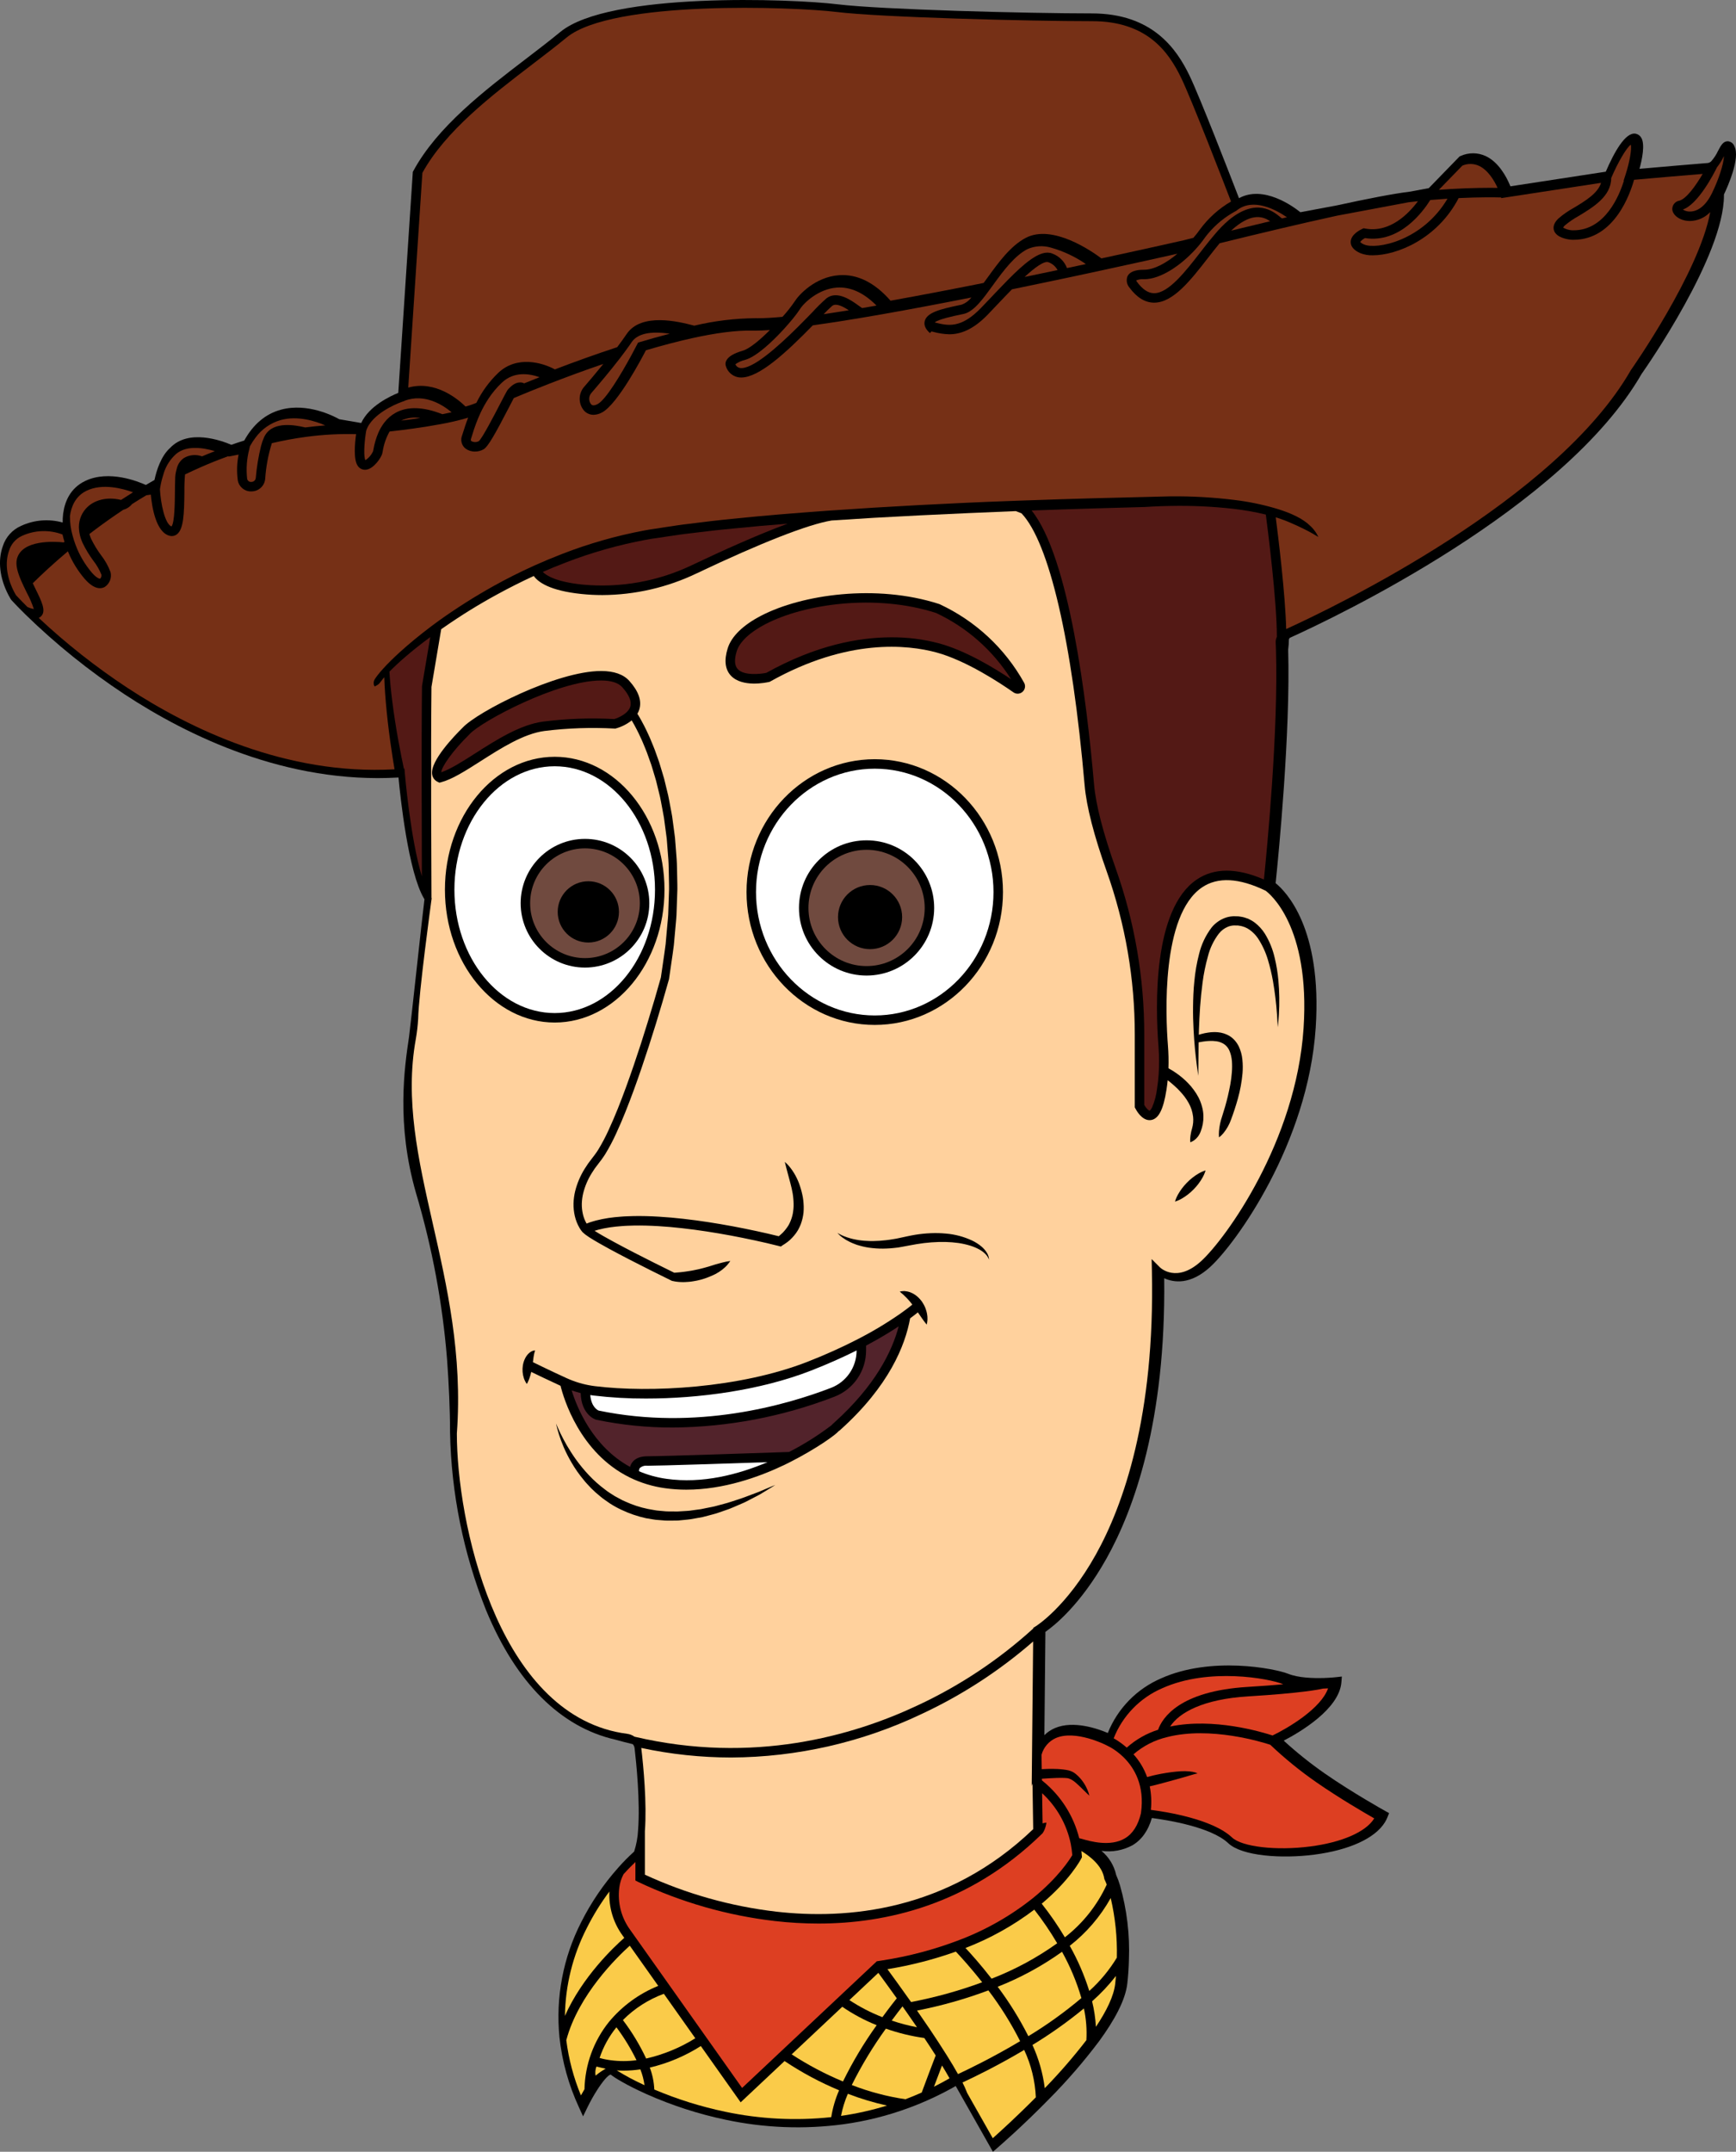 <?xml version="1.0" encoding="utf-8"?>
<!-- Generator: Adobe Illustrator 23.0.5, SVG Export Plug-In . SVG Version: 6.00 Build 0)  -->
<svg version="1.0" id="Layer_1" xmlns="http://www.w3.org/2000/svg" xmlns:xlink="http://www.w3.org/1999/xlink" x="0px" y="0px"
	 viewBox="0 0 550.654 682.29" style="enable-background:new 0 0 550.654 682.29;" xml:space="preserve">
<rect x="0" y="0" width="550.654" height="682.29" fill="#808080" stroke="none"/>
<style type="text/css">
	.st0{fill:#FFFFFF;}
	.st1{fill:#DD3F22;}
	.st2{fill:#FFD19D;}
	.st3{fill:#FACB49;}
	.st4{fill:#52232B;}
	.st5{fill:#704A3F;}
	.st6{fill:#531915;}
	.st7{fill:#763016;}
</style>
<title>woody-face-001</title>
<path d="M550.158,46.405c-0.319-0.914-1.152-1.549-2.118-1.615h-0.023
	c-1.45,0-2.171,1.367-3.08,3.095c-0.546,1.165-1.254,2.248-2.103,3.215
	c-0.294,0.316-0.685,0.522-1.112,0.586c-3.222,0.233-16.397,1.382-21.678,1.848
	c0.826-3.035,1.803-7.744,0.571-9.84c-0.368-0.67-1.015-1.143-1.765-1.292
	c-3.267-0.661-6.91,6.009-9.502,12.041l-0.646,0.098l-29.61,4.537
	c-0.06-0.15-0.128-0.308-0.195-0.473c-1.067-2.531-3.515-7.181-7.632-9.111
	c-2.533-1.173-5.452-1.181-7.992-0.023l-0.285,0.12l-9.78,10.065l-5.881,1.104
	h-0.023c-5.303,0.638-13.851,2.314-23.233,4.364L412.474,67.294
	c-2.411-1.93-11.718-8.668-19.47-4.454c-2.674-6.926-12.371-31.954-15.676-38.826
	c-4.086-8.48-11.748-19.762-31.037-19.762c-20.033,0-66.799-1.194-80.71-2.899
	c-14.227-1.743-72.365-3.974-87.846,8.773c-3.312,2.727-6.948,5.506-10.794,8.45
	c-13.235,10.118-28.243,21.595-35.837,35.642l-0.158,0.285l-0.023,0.33
	c0,0-3.891,59.047-4.567,69.39c-0.008,0.128-0.015,0.24-0.023,0.353
	c-2.524,1.022-9.314,4.184-11.755,9.554l-6.948-1.194
	c-1.592-0.901-10.035-5.326-18.486-3.035c-4.882,1.314-8.803,4.612-11.665,9.78
	c-1.382,0.428-2.749,0.886-4.101,1.36c-3.17-1.36-13.626-5.138-19.402,0.976
	c-2.967,2.629-4.372,7.339-4.98,10.178c-0.916,0.518-1.818,1.037-2.704,1.562
	l-0.06,0.008c-2.156-0.984-11.635-4.905-19.214-1.254
	c-4.86,2.336-6.49,6.715-6.963,10.238h-0.023
	c-0.006,0.07-0.009,0.14-0.008,0.21c-0.11,0.905-0.157,1.816-0.143,2.727
	c-4.375-1.223-9.042-0.85-13.168,1.052c-2.799,1.217-4.929,3.591-5.836,6.505
	c-1.615,4.522-0.984,10.02,1.72,15.286c0.248,0.481,0.511,0.954,0.789,1.427
	l0.173,0.24c0.045,0.053,1.607,1.795,4.499,4.642
	c9.667,9.426,20.208,17.912,31.48,25.343
	c20.116,13.213,51.393,28.416,86.824,26.358h0.038
	c0.586,6.227,3.102,29.978,8.105,38.398c0.045,0.075,0.09,0.15,0.135,0.218
	c-0.578,4.236-4.492,40.922-4.89,43.574c-1.434,9.618-4.123,27.662,2.212,49.593
	c5.119,17.213,8.421,34.915,9.852,52.815c0.554,7.685,0.939,15.672,0.939,23.017
	c0.376,19.376,4.259,38.524,11.462,56.516
	c9.517,22.962,23.631,37.024,40.99,40.952c1.848,0.518,3.681,0.999,5.498,1.427
	c0.327,0.352,0.533,0.799,0.586,1.277c0.526,4.484,1.81,16.961,1.112,25.914
	v0.015c-0.113,2.331-0.535,4.638-1.254,6.858
	c-1.794,1.61-3.489,3.325-5.078,5.138c-4.639,5.215-8.578,11.012-11.718,17.246
	c-5.741,11.24-8.135,23.892-6.895,36.453c0.832,7.69,2.915,15.193,6.167,22.211
	l1.322,2.907l1.397-2.869c0.911-1.875,1.929-3.696,3.05-5.453
	c1.803-2.824,3.508-4.83,4.327-4.92c1.082,0.924,5.108,3.395,11.26,6.152
	c8.115,3.622,16.593,6.366,25.291,8.187c12.25,2.595,24.853,3.073,37.264,1.412
	c7.023-0.964,13.92-2.685,20.574-5.13c2.629-0.961,5.271-2.063,7.925-3.305
	c2.366-1.112,4.747-2.336,7.121-3.688l1.705,3.02l10.088,17.817l1.382-1.194
	c0.691-0.593,8.067-6.971,16.412-15.504c5.696-5.733,10.994-11.849,15.857-18.305
	c4.83-6.595,8.405-13.085,8.984-18.38c0.285-2.561,0.443-5.025,0.503-7.376
	c0.322-8.026-0.639-16.051-2.847-23.774c-0.327-1.102-0.726-2.181-1.194-3.23
	c-0.663-2.994-2.305-5.681-4.665-7.639c3.375,0.471,6.811-0.148,9.81-1.765
	c2.952-1.743,5.025-4.657,6.174-8.661l0.158,0.023
	c4.544,0.593,18.598,2.787,24.067,7.962c4.379,4.131,17.021,4.965,27.251,3.643
	c11.094-1.435,19.267-5.16,22.422-10.231c0.341-0.545,0.63-1.121,0.864-1.72
	l0.481-1.224l-1.149-0.638c-0.105-0.053-10.508-5.851-19.267-11.943
	c-4.561-3.174-8.905-6.65-13.002-10.403c4.98-2.584,17.614-9.945,18.298-18.508
	l0.143-1.818l-1.81,0.203c-0.045,0.008-1.653,0.188-3.913,0.263
	c-3.32,0.098-8.052-0.038-11.267-1.322c-4.334-1.735-24.6-5.641-40.321,1.427
	c-7.715,3.307-13.804,9.539-16.931,17.329c-3.207-1.367-10.839-4.041-16.72-1.577
	c-1.268,0.528-2.422,1.299-3.395,2.268l0.323-32.509V517.438
	c2.501-1.728,11.004-8.315,19.357-23.218
	c8.721-15.556,18.876-43.521,18.328-88.912c2.975,1.367,8.248,2.216,14.595-3.583
	c8.09-7.384,31.037-39.082,33.463-75.888c2.088-31.593-9.524-43.221-12.717-45.797
	c0.023-0.18,0.038-0.391,0.068-0.631c0.834-8.037,4.665-46.916,3.913-73.431
	c0.147-1.089,0.225-2.186,0.235-3.284l0.277-0.443
	c14.285-6.452,86.943-40.892,111.58-83.661
	c1.547-2.201,26.117-37.444,26.14-56.613v-0.315
	C548.025,59.152,552.043,50.168,550.158,46.405z"/>
<g>
	<g>
		<path class="st0" d="M175.947,242.974c-17.539,0-31.811,17.554-31.811,39.127
			s14.272,39.127,31.811,39.127c17.547,0,31.818-17.554,31.818-39.127
			S193.494,242.974,175.947,242.974z M185.554,306.806
			c-11.269-0.002-20.403-9.139-20.401-20.408s9.139-20.403,20.408-20.401
			c11.266,0.002,20.399,9.135,20.401,20.401
			C205.95,297.663,196.82,306.793,185.554,306.806z"/>
		<path class="st0" d="M277.471,243.74c-20.769,0-37.67,17.547-37.67,39.127
			c0,21.573,16.901,39.119,37.67,39.119s37.662-17.547,37.662-39.119
			C315.133,261.286,298.24,243.74,277.471,243.74z M274.872,309.337
			c-11.842-0.002-21.44-9.603-21.438-21.445s9.603-21.44,21.445-21.438
			c11.839,0.002,21.436,9.599,21.438,21.438
			c-0.011,11.839-9.606,21.434-21.445,21.445V309.337z"/>
	</g>
	<path class="st0" d="M202.95,465.492c-0.199,0.304-0.284,0.668-0.24,1.029
		c2.769,1.174,5.681,1.977,8.661,2.389c11.432,1.63,22.827-1.367,32.059-5.273
		c-11.823,0.398-34.109,1.134-38.09,1.134
		C204.476,464.655,203.605,464.918,202.95,465.492z"/>
	<path class="st0" d="M189.896,447.276c31.022,6.452,59.445-1.72,73.634-7.181
		c4.937-1.869,8.196-6.604,8.18-11.883c-4.146,2.073-8.954,4.244-14.467,6.392
		c-16.202,6.325-35.807,8.856-52.347,8.856c-5.53,0.021-11.056-0.295-16.548-0.946
		c-0.376-0.045-0.751-0.098-1.119-0.158
		C187.56,446.127,189.528,447.126,189.896,447.276z"/>
</g>
<g>
	<path class="st1" d="M367.345,548.485c1.314-3.726,6.693-12.259,28.348-13.581
		c4.574-0.278,8.315-0.571,11.35-0.841c-0.128-0.045-0.255-0.09-0.375-0.143
		c-4.071-1.63-23.135-5.288-37.97,1.382c-7.063,3.025-12.623,8.747-15.443,15.894
		c1.479,0.84,2.868,1.83,4.146,2.952
		C360.276,551.578,363.666,549.647,367.345,548.485z"/>
	<path class="st1" d="M371.161,547.463c13.798-2.899,29.182,1.75,32.479,2.839
		c4.845-2.314,15.413-8.555,17.614-14.948c-0.481,0.03-1.021,0.06-1.622,0.083
		c-1.142,0.278-6.798,1.427-23.758,2.464
		C381.587,538.78,374.023,543.054,371.161,547.463z"/>
	<path class="st1" d="M417.619,565.183c-5.194-3.602-10.106-7.594-14.692-11.943
		c-2.456-0.811-19.026-5.957-32.727-2.426c-3.941,0.93-7.599,2.801-10.659,5.453
		c1.898,2.101,3.365,4.553,4.319,7.218c0.436-0.128,1.119-0.315,1.953-0.511
		c0.759-0.173,1.645-0.376,2.606-0.548c0.961-0.188,1.998-0.33,3.027-0.481
		c1.044-0.12,2.081-0.255,3.072-0.3c0.909-0.053,1.82-0.04,2.727,0.037
		c0.406,0.045,0.766,0.09,1.097,0.15c0.33,0.075,0.608,0.135,0.841,0.203
		c0.458,0.18,0.691,0.301,0.691,0.301s-0.278,0.068-0.714,0.143
		c-0.218,0.068-0.481,0.135-0.789,0.225c-0.3,0.068-0.638,0.195-1.007,0.293
		s-0.766,0.24-1.179,0.353c-0.421,0.128-0.871,0.263-1.329,0.376
		c-0.916,0.278-1.9,0.511-2.884,0.804c-1.968,0.541-3.936,1.089-5.423,1.457
		c-0.774,0.203-1.42,0.346-1.855,0.443c0.493,2.454,0.615,4.969,0.36,7.459
		c4.807,0.608,19.575,2.922,25.749,8.758c3.162,2.982,14.054,4.236,24.803,2.847
		c10.043-1.299,17.614-4.604,20.251-8.833c0.015-0.023,0.03-0.053,0.045-0.075
		C432.844,574.842,424.71,570.11,417.619,565.183z"/>
	<path class="st1" d="M352.195,554.028v0.008l-1.517-0.774
		c-0.098-0.053-9.517-4.777-15.706-2.178c-2.266,0.992-3.96,2.959-4.605,5.348
		l0.068,4.552c0.481-0.03,1.082-0.06,1.765-0.083
		c0.924-0.03,2.005-0.03,3.185,0.023c0.586,0.037,1.194,0.075,1.818,0.15
		c0.3,0.03,0.653,0.083,0.984,0.135c0.173,0.022,0.3,0.06,0.451,0.09
		l0.225,0.045l0.053,0.008l0.015,0.008l0.045,0.007h0.008l0.038,0.015
		l0.143,0.045c0.73,0.201,1.411,0.551,1.998,1.029
		c0.27,0.21,0.511,0.436,0.751,0.653c0.225,0.233,0.451,0.451,0.654,0.676
		c0.724,0.811,1.347,1.706,1.855,2.667c0.356,0.67,0.655,1.368,0.894,2.088
		c0.091,0.273,0.163,0.551,0.218,0.834c-0.053-0.045-0.27-0.248-0.623-0.578
		c-0.383-0.368-0.924-0.901-1.57-1.54c-0.323-0.308-0.661-0.638-1.029-0.991
		c-0.361-0.353-0.744-0.698-1.142-1.044c-0.203-0.165-0.421-0.323-0.624-0.488
		c-0.218-0.135-0.436-0.293-0.653-0.413c-0.21-0.119-0.428-0.222-0.654-0.308
		c-0.103-0.043-0.208-0.081-0.315-0.113c-0.098-0.015-0.195-0.038-0.293-0.053
		l-0.068-0.023h-0.023l-0.045-0.008l-0.225-0.015
		c-0.15-0.015-0.315-0.038-0.443-0.038c-0.27-0.008-0.518-0.023-0.811-0.023
		c-0.556-0.015-1.127-0.007-1.668,0.008c-1.097,0.03-2.133,0.098-3.02,0.143
		c-0.729,0.038-1.352,0.083-1.84,0.12l0.007,0.503
		c0.113,0.098,0.233,0.203,0.353,0.308c5.671,4.623,9.696,10.954,11.477,18.05
		c0.248,0.053,0.556,0.135,1.007,0.263c2.419,0.698,8.841,2.539,13.475-0.21
		c2.509-1.487,4.221-4.176,5.1-7.985c1.269-8.781-2.126-14.407-5.498-17.719
		C355.145,555.982,353.729,554.909,352.195,554.028z"/>
	<path class="st1" d="M330.554,568.601l0.15,9.57c0.173-0.053,0.338-0.098,0.488-0.128
		c0.21-0.045,0.391-0.075,0.511-0.098c0.135-0.015,0.21-0.03,0.21-0.03
		s-0.008,0.075-0.023,0.21c-0.022,0.12-0.053,0.308-0.09,0.518
		c-0.103,0.479-0.246,0.949-0.428,1.405c-0.155,0.415-0.362,0.809-0.616,1.172
		v0.03l-0.098,0.09c-0.001,0.006-0.003,0.011-0.008,0.015
		c-0.095,0.12-0.207,0.226-0.33,0.315l-0.008,0.007l-0.022,0.023
		c-23,22.339-49.32,28.235-70.697,28.235
		c-4.624-0.002-9.243-0.271-13.836-0.804c-15.046-1.742-29.705-5.939-43.393-12.424
		l-0.811-0.421v-5.859c-0.841,0.789-2.163,2.088-3.771,3.868
		c-0.689,1.304-1.14,2.721-1.329,4.184c-0.631,4.782,0.615,9.623,3.478,13.505
		l2.193,3.095l9.442,13.333l13.205,18.651l10.621,15l13.37-12.574
		l18.343-17.239l11.019-10.358l0.466-0.068c0.436-0.068,0.864-0.135,1.292-0.203
		c8.35-1.283,16.539-3.453,24.427-6.475c8.489-3.212,16.42-7.739,23.503-13.415
		c7.834-6.385,11.477-12.056,12.319-13.49c-0.094-1.192-0.254-2.379-0.481-3.553
		C338.38,578.506,335.198,572.877,330.554,568.601z"/>
</g>
<g>
	<path class="st2" d="M401.447,282.431c-8.42-4.071-15.211-4.432-20.191-1.037
		c-12.957,8.826-11.538,40.607-10.794,50.139c0.189,2.394,0.244,4.796,0.165,7.196
		c0.881,0.481,1.734,1.013,2.554,1.592c1.318,0.921,2.545,1.965,3.666,3.117
		c0.646,0.662,1.243,1.37,1.788,2.118c0.582,0.777,1.1,1.601,1.547,2.464
		c0.448,0.888,0.805,1.819,1.067,2.779c0.272,0.936,0.428,1.903,0.466,2.877
		c0.023,0.473-0.015,0.946-0.023,1.397c-0.06,0.451-0.113,0.894-0.165,1.322
		c-0.098,0.413-0.195,0.819-0.285,1.217c-0.113,0.383-0.24,0.744-0.361,1.089
		c-0.223,0.629-0.542,1.22-0.946,1.75c-0.318,0.413-0.692,0.78-1.112,1.089
		c-0.391,0.282-0.821,0.505-1.277,0.661c-0.046-0.467-0.046-0.938,0-1.405
		c0.036-0.464,0.099-0.925,0.188-1.382c0.06-0.24,0.09-0.511,0.158-0.781
		c0.053-0.27,0.173-0.533,0.225-0.819c0.068-0.285,0.135-0.586,0.21-0.894
		c0.045-0.308,0.09-0.631,0.135-0.954c0.007-0.331,0.023-0.669,0.038-1.007
		l-0.059-0.896c-0.095-0.772-0.261-1.533-0.497-2.273
		c-0.245-0.726-0.556-1.428-0.931-2.096c-0.384-0.684-0.813-1.341-1.284-1.968
		c-0.476-0.616-0.982-1.208-1.517-1.773c-0.5-0.547-1.029-1.066-1.585-1.555
		c-0.533-0.473-1.037-0.924-1.525-1.315c-0.248-0.195-0.488-0.383-0.721-0.563
		c-0.098,1.037-0.233,2.066-0.391,3.072c-0.977,6.227-2.479,9.171-4.875,9.555
		c-0.159,0.023-0.32,0.036-0.481,0.038c-2.494,0-4.191-3.095-4.522-3.748
		l-0.165-0.323V328.07c0.018-17.618-2.988-35.108-8.886-51.709
		c-4.079-11.455-6.437-20.649-7.016-27.319
		c-3.995-45.911-11.243-77.036-20.03-86.277l-1.807-0.696
		c-9.78,0.392-19.906,0.834-30.209,1.336c-4.86,0.255-9.765,0.518-14.685,0.781
		c-4.499,0.285-9.011,0.571-13.536,0.856c-7.436,1.217-22.437,7.091-42.732,16.735
		c-9.356,4.498-19.596,6.859-29.978,6.911c-2.228,0.001-4.454-0.114-6.67-0.345
		c-10.065-1.044-13.746-3.786-15.083-5.709c-4.034,1.855-7.849,3.793-11.432,5.746
		c-5.893,3.2-11.603,6.726-17.103,10.561c-0.278,0.195-0.556,0.383-0.834,0.571
		l-3.087,18.305c-0.24,19.454-0.023,61.954,0,66.897l0.068,0.105l-0.083,0.578
		c-0.038,0.293-4.064,29.685-4.206,37.647c-0.129,2.183-0.382,4.358-0.759,6.512
		c-6.904,38.235,16.721,74.895,13.032,124.982c0,27.89,12.394,86.156,50.266,94.576
		h0.008c1.224,0.27,2.471,0.488,3.748,0.654
		c0.842,0.108,1.645,0.423,2.336,0.916c37.64,8.841,69.293-0.293,89.619-9.847
		c13.457-6.243,25.888-14.495,36.866-24.472v-0.218l0.721-0.436
		c0.098-0.053,9.795-6.032,19.139-22.812
		c8.653-15.534,18.756-43.739,17.764-89.927l-0.083-3.741l2.644,2.644
		c0.21,0.203,5.363,5.04,13.055-1.983c7.849-7.166,30.128-37.985,32.494-73.875
		C415.636,293.465,402.551,283.227,401.447,282.431z M139.907,248.044l-0.526,0.135
		l-0.488-0.233c-0.964-0.423-1.648-1.305-1.818-2.344
		c-0.729-4.282,7.211-12.446,9.712-14.903c4.567-4.935,29.753-17.93,43.867-17.93
		h0.083c4.041,0.015,7.023,1.067,8.878,3.132
		c2.937,3.267,4.004,6.31,3.177,9.036c-0.149,0.485-0.353,0.951-0.608,1.39
		c0.804,1.277,1.502,2.584,2.186,3.898c0.443,0.811,0.789,1.653,1.194,2.479
		s0.759,1.675,1.097,2.524c0.346,0.849,0.714,1.683,1.029,2.539l0.924,2.584
		l0.458,1.292c0.143,0.436,0.27,0.871,0.398,1.307l0.789,2.621
		c0.128,0.436,0.27,0.871,0.391,1.315l0.323,1.33l0.646,2.652
		c0.481,1.765,0.736,3.568,1.097,5.356c0.165,0.894,0.353,1.788,0.496,2.689
		l0.361,2.704l0.361,2.704l0.173,1.352l0.105,1.36l0.421,5.438
		c0.128,1.818,0.105,3.636,0.165,5.453c0.023,1.818,0.12,3.636,0.015,5.446
		l-0.188,5.446c-0.015,1.818-0.24,3.621-0.391,5.431l-0.488,5.423
		c-0.203,1.803-0.503,3.59-0.751,5.386l-0.781,5.386l-0.008,0.053l-0.023,0.075
		c-1.322,4.74-2.712,9.434-4.154,14.129c-1.45,4.687-2.952,9.359-4.544,14.009
		c-1.585,4.65-3.26,9.277-5.093,13.851c-0.916,2.291-1.885,4.559-2.929,6.813
		c-1.032,2.281-2.204,4.496-3.508,6.633c-0.368,0.533-0.684,1.074-1.089,1.6
		l-1.127,1.48c-0.361,0.488-0.751,0.977-1.097,1.457l-0.939,1.442
		c-1.228,1.956-2.141,4.093-2.704,6.332c-0.269,1.098-0.42,2.221-0.451,3.35
		c-0.025,1.117,0.091,2.232,0.346,3.32c0.236,1.053,0.632,2.063,1.172,2.997
		c0.323-0.128,0.638-0.255,0.961-0.368c0.661-0.195,1.314-0.421,1.975-0.593
		c0.669-0.158,1.33-0.323,1.998-0.458l1.998-0.353l1.998-0.255
		c0.668-0.075,1.337-0.113,2.006-0.173c0.661-0.068,1.33-0.083,1.991-0.113
		c0.668-0.038,1.329-0.06,1.998-0.068c1.33-0.03,2.651-0.008,3.974,0.015
		c1.322,0.045,2.644,0.083,3.959,0.173c2.637,0.15,5.258,0.391,7.872,0.684
		c5.228,0.586,10.418,1.405,15.579,2.359c2.576,0.481,5.145,0.999,7.707,1.555
		c2.321,0.503,4.627,1.022,6.948,1.607c0.257-0.199,0.503-0.412,0.736-0.638
		l0.571-0.533l0.511-0.571c0.177-0.184,0.338-0.382,0.481-0.593
		c0.16-0.196,0.308-0.402,0.443-0.616l0.406-0.631l0.338-0.676
		c0.128-0.218,0.195-0.466,0.3-0.691c0.103-0.232,0.191-0.47,0.263-0.714
		c0.162-0.484,0.292-0.979,0.391-1.48c0.083-0.511,0.165-1.029,0.21-1.555
		c0.048-0.529,0.065-1.061,0.053-1.592c0-0.533-0.053-1.074-0.09-1.615
		c-0.045-0.541-0.113-1.089-0.203-1.63c-0.173-1.097-0.451-2.178-0.729-3.275
		c-0.285-1.089-0.586-2.193-0.886-3.313c-0.293-1.127-0.608-2.253-0.886-3.455
		c0.472,0.393,0.907,0.828,1.299,1.299c0.398,0.462,0.769,0.946,1.112,1.45
		c0.685,1.005,1.271,2.074,1.75,3.192c0.245,0.562,0.461,1.136,0.646,1.72
		c0.203,0.586,0.368,1.179,0.526,1.78s0.285,1.209,0.398,1.825
		c0.107,0.624,0.179,1.253,0.218,1.885c0.053,0.637,0.068,1.277,0.045,1.915
		c-0.015,0.323-0.023,0.646-0.053,0.969l-0.135,0.976
		c-0.108,0.651-0.261,1.293-0.458,1.923c-0.184,0.64-0.428,1.261-0.729,1.855
		l-0.466,0.894l-0.548,0.841c-0.188,0.274-0.391,0.537-0.608,0.789
		c-0.204,0.262-0.425,0.51-0.661,0.744l-0.699,0.699l-0.759,0.623
		c-0.514,0.395-1.051,0.758-1.607,1.089l-0.518,0.376l-0.684-0.173
		c-2.486-0.638-5.025-1.217-7.556-1.765c-2.539-0.548-5.08-1.062-7.624-1.54
		c-5.1-0.939-10.223-1.75-15.361-2.321c-2.569-0.293-5.145-0.526-7.714-0.676
		c-1.292-0.083-2.576-0.12-3.861-0.165c-1.284-0.023-2.569-0.045-3.846-0.015
		c-0.638,0.007-1.277,0.03-1.915,0.06c-0.638,0.038-1.277,0.045-1.908,0.113
		c-1.269,0.083-2.524,0.233-3.778,0.406l-1.855,0.323
		c-0.608,0.128-1.209,0.278-1.818,0.421c-0.398,0.105-0.781,0.225-1.179,0.346
		c1.9,1.202,3.951,2.329,5.972,3.433c2.133,1.172,4.304,2.291,6.467,3.418
		c4.251,2.193,8.548,4.342,12.845,6.445l0.916-0.075l1.112-0.098
		c0.744-0.09,1.487-0.158,2.223-0.293c0.368-0.06,0.744-0.098,1.112-0.173
		s0.736-0.12,1.104-0.218c0.736-0.135,1.465-0.308,2.201-0.488
		c0.368-0.083,0.729-0.195,1.089-0.293c0.368-0.098,0.736-0.188,1.097-0.308
		s0.721-0.233,1.089-0.338c0.361-0.12,0.721-0.24,1.097-0.346
		c0.368-0.105,0.751-0.195,1.119-0.315c0.376-0.113,0.759-0.218,1.157-0.3
		c0.398-0.075,0.774-0.203,1.187-0.278c0.419-0.091,0.843-0.162,1.269-0.21
		c-0.232,0.362-0.488,0.708-0.766,1.037c-0.267,0.332-0.558,0.643-0.871,0.931
		c-0.61,0.576-1.274,1.092-1.983,1.54c-0.361,0.218-0.714,0.436-1.082,0.631
		c-0.376,0.188-0.759,0.361-1.134,0.533c-0.383,0.18-0.766,0.338-1.164,0.481
		c-0.391,0.143-0.781,0.308-1.179,0.428l-1.209,0.361
		c-0.406,0.105-0.819,0.195-1.232,0.293c-0.406,0.09-0.826,0.143-1.247,0.218
		c-0.413,0.068-0.826,0.128-1.254,0.158c-0.413,0.045-0.841,0.06-1.262,0.083
		c-0.421,0.03-0.849,0-1.269-0.008c-0.43-0.01-0.858-0.043-1.284-0.098
		c-0.445-0.049-0.887-0.127-1.322-0.233h-0.008l-0.203-0.03l-0.195-0.09
		c-4.409-2.156-8.796-4.357-13.16-6.603c-2.178-1.134-4.357-2.261-6.52-3.44
		c-2.156-1.194-4.312-2.366-6.445-3.733l-0.871-0.608l-0.436-0.315
		c-0.143-0.105-0.233-0.203-0.353-0.308l-0.345-0.3l-0.045-0.038
		c-0.038-0.045-0.113-0.12-0.113-0.128l-0.023-0.023l-0.083-0.113l-0.173-0.21
		c-0.217-0.282-0.415-0.578-0.593-0.886c-0.687-1.176-1.191-2.45-1.495-3.778
		c-0.298-1.3-0.436-2.632-0.413-3.966c0.036-1.319,0.21-2.631,0.518-3.913
		c0.633-2.518,1.657-4.92,3.035-7.121l1.067-1.63
		c0.368-0.511,0.744-0.984,1.112-1.472l1.097-1.442
		c0.353-0.443,0.654-0.961,0.984-1.442c1.244-2.043,2.363-4.161,3.35-6.34
		c1.014-2.193,1.968-4.432,2.877-6.685c1.803-4.514,3.463-9.096,5.04-13.716
		c1.585-4.62,3.09-9.267,4.514-13.941c1.435-4.635,2.817-9.307,4.116-13.971
		l0.766-5.266c0.24-1.773,0.541-3.538,0.744-5.311l0.473-5.341
		c0.15-1.78,0.376-3.56,0.391-5.348l0.18-5.356
		c0.105-1.788,0.008-3.568-0.015-5.356c-0.06-1.78-0.03-3.568-0.158-5.348
		l-0.413-5.333l-0.105-1.337l-0.173-1.322l-0.353-2.651l-0.353-2.652
		c-0.143-0.879-0.323-1.75-0.481-2.629c-0.353-1.743-0.601-3.515-1.067-5.228
		l-0.638-2.599l-0.316-1.292c-0.113-0.428-0.255-0.856-0.376-1.277l-0.766-2.554
		c-0.135-0.428-0.248-0.856-0.391-1.277l-0.451-1.254l-0.894-2.509
		c-0.3-0.834-0.661-1.638-0.992-2.464c-0.338-0.819-0.676-1.637-1.067-2.434
		c-0.383-0.789-0.721-1.615-1.149-2.381c-0.526-1.022-1.067-2.036-1.653-3.005
		c-1.474,1.176-3.17,2.042-4.988,2.546l-0.233,0.06l-0.248-0.015
		c-7.407-0.405-14.835-0.148-22.196,0.766c-6.61,0.864-13.881,5.506-20.303,9.607
		C147.576,244.468,143.408,247.127,139.907,248.044z M141.132,282.101
		c0-23.233,15.616-42.131,34.815-42.131s34.823,18.899,34.823,42.131
		s-15.624,42.131-34.823,42.131s-34.815-18.899-34.815-42.131V282.101z
		 M242.806,472.793c-0.503,0.308-1.059,0.638-1.66,1.007
		c-0.616,0.353-1.299,0.684-2.021,1.067c-0.729,0.376-1.502,0.781-2.314,1.202
		c-0.811,0.443-1.72,0.766-2.644,1.187c-0.924,0.391-1.885,0.834-2.899,1.224
		c-1.037,0.361-2.103,0.729-3.2,1.112c-1.089,0.413-2.268,0.661-3.44,0.991
		c-0.593,0.165-1.194,0.323-1.803,0.473c-0.616,0.105-1.239,0.218-1.87,0.331
		s-1.262,0.225-1.908,0.338c-0.638,0.105-1.299,0.143-1.953,0.218
		c-0.661,0.068-1.322,0.128-1.983,0.195c-0.669,0.03-1.345,0.015-2.021,0.023
		c-0.684,0-1.36,0.03-2.043-0.008c-0.684-0.053-1.367-0.113-2.051-0.165
		l-1.029-0.083c-0.345-0.038-0.684-0.105-1.022-0.158l-2.051-0.346
		c-2.701-0.591-5.325-1.491-7.819-2.682c-1.224-0.572-2.408-1.224-3.545-1.953
		c-1.097-0.774-2.208-1.48-3.185-2.329c-0.992-0.791-1.937-1.639-2.832-2.539
		c-0.436-0.436-0.841-0.901-1.254-1.337c-0.411-0.433-0.799-0.887-1.164-1.36
		c-1.41-1.687-2.674-3.491-3.778-5.393c-0.941-1.587-1.779-3.233-2.509-4.927
		c-0.646-1.51-1.134-2.854-1.495-3.981c-0.361-1.112-0.578-2.013-0.729-2.621
		c-0.128-0.533-0.188-0.849-0.195-0.924c0.023,0.068,0.135,0.376,0.353,0.879
		c0.233,0.571,0.623,1.405,1.127,2.449c0.496,1.044,1.172,2.283,1.961,3.681
		c0.826,1.375,1.773,2.914,2.929,4.507c1.231,1.705,2.571,3.328,4.011,4.86
		c1.591,1.692,3.331,3.238,5.198,4.62c0.939,0.759,1.998,1.367,3.027,2.043
		c0.541,0.293,1.089,0.586,1.637,0.879c0.27,0.143,0.541,0.308,0.819,0.443
		l0.856,0.383c2.302,1.064,4.719,1.857,7.203,2.366l1.885,0.338
		c0.316,0.053,0.623,0.12,0.939,0.158l0.954,0.09
		c0.638,0.06,1.269,0.12,1.9,0.173c0.638,0.053,1.277,0.023,1.908,0.038
		c0.631,0,1.262,0.023,1.885,0.007c0.631-0.038,1.254-0.075,1.878-0.113
		c0.623-0.045,1.239-0.06,1.855-0.128c0.608-0.083,1.217-0.173,1.818-0.255
		c0.608-0.083,1.202-0.165,1.795-0.24c0.586-0.12,1.172-0.24,1.75-0.361
		c1.149-0.248,2.291-0.406,3.373-0.736c1.089-0.293,2.148-0.578,3.17-0.856
		c1.022-0.293,1.99-0.638,2.929-0.939c1.893-0.578,3.583-1.254,5.093-1.818
		c0.759-0.285,1.465-0.556,2.118-0.804c0.646-0.278,1.239-0.526,1.773-0.759
		c2.006-0.849,3.237-1.337,3.38-1.39c-0.128,0.083-1.232,0.789-3.11,1.923
		H242.806z M294.094,419.341c-0.028,0.227-0.078,0.451-0.15,0.669
		c0,0-0.173-0.195-0.421-0.526c-0.255-0.331-0.616-0.796-0.992-1.345
		c-0.18-0.263-0.383-0.556-0.601-0.864c-0.203-0.3-0.421-0.616-0.646-0.939
		c-0.045-0.068-0.083-0.135-0.128-0.203c-0.646,0.518-1.472,1.164-2.471,1.9
		c-1.547,8.578-6.685,21.468-22.076,35.304c-0.315,0.285-0.533,0.473-0.623,0.571
		c0.129-0.142,0.224-0.312,0.278-0.496c-0.376,1.142-7.684,6.144-15.458,10.095
		c-0.744,0.383-1.487,0.751-2.231,1.104c-7.842,3.718-19.049,7.744-30.842,7.744
		c-2.272,0.005-4.541-0.151-6.79-0.466c-3.893-0.533-7.677-1.684-11.207-3.41
		c-15.902-7.819-20.979-25.193-21.933-29.062c-3.876-1.78-7.609-3.59-9.299-4.402
		c-0.018,0.107-0.043,0.212-0.075,0.315c-0.135,0.588-0.306,1.168-0.511,1.735
		c-0.152,0.434-0.33,0.857-0.533,1.269c-0.15,0.316-0.263,0.503-0.263,0.503
		c-0.122-0.149-0.232-0.307-0.331-0.473c-0.248-0.407-0.449-0.84-0.601-1.292
		c-0.447-1.332-0.563-2.752-0.338-4.139c0.124-0.765,0.362-1.507,0.706-2.201
		c0.159-0.333,0.353-0.648,0.578-0.939c0.201-0.276,0.433-0.528,0.691-0.751
		c0.214-0.2,0.454-0.369,0.714-0.503c0.193-0.123,0.407-0.209,0.631-0.255
		c0.184-0.054,0.372-0.089,0.563-0.105c0,0-0.06,0.233-0.158,0.548
		c-0.067,0.18-0.115,0.366-0.143,0.556c-0.055,0.223-0.097,0.449-0.128,0.676
		c-0.023,0.255-0.098,0.481-0.113,0.766c-0.023,0.278-0.083,0.541-0.105,0.841
		c-0.015,0.12-0.038,0.233-0.053,0.353c0.856,0.421,5.754,2.824,10.689,5.07
		c0.353,0.165,0.714,0.315,1.082,0.466c2.532,1.041,5.192,1.739,7.909,2.073
		c17.411,2.163,45.94,0.669,67.43-7.729c5.851-2.283,10.892-4.597,15.188-6.79
		c4.941-2.481,9.701-5.31,14.242-8.465c1.675-1.172,2.937-2.156,3.823-2.877
		c-0.053-0.076-0.111-0.149-0.173-0.218c-0.255-0.278-0.458-0.616-0.714-0.871
		c-0.248-0.27-0.466-0.563-0.714-0.796c-0.248-0.233-0.458-0.518-0.699-0.706
		c-0.233-0.21-0.451-0.421-0.646-0.623c-0.203-0.158-0.391-0.323-0.548-0.458
		c-0.315-0.27-0.503-0.458-0.503-0.458c0.222-0.055,0.448-0.093,0.676-0.113
		c0.264-0.032,0.53-0.05,0.796-0.053c0.293,0.03,0.638,0.083,1.014,0.15
		c0.401,0.084,0.792,0.213,1.164,0.383c0.424,0.175,0.827,0.397,1.202,0.661
		c0.406,0.269,0.783,0.579,1.127,0.924c0.353,0.353,0.682,0.729,0.984,1.127
		c0.275,0.404,0.529,0.823,0.759,1.254c0.083,0.158,0.158,0.323,0.233,0.481
		c0.126,0.264,0.231,0.538,0.315,0.819c0.148,0.408,0.263,0.828,0.346,1.254
		c0.075,0.382,0.128,0.768,0.158,1.157c0.044,0.587,0.016,1.177-0.083,1.758
		V419.341z M313.503,398.918c-0.24-0.475-0.555-0.909-0.931-1.284
		c-0.579-0.57-1.234-1.057-1.945-1.45c-0.926-0.5-1.9-0.908-2.907-1.217
		c-1.196-0.359-2.416-0.633-3.651-0.819c-1.384-0.193-2.779-0.306-4.176-0.338
		c-1.457-0.03-2.967,0.015-4.499,0.128c-1.532,0.12-3.087,0.3-4.635,0.563
		c-1.532,0.233-3.057,0.593-4.702,0.864c-0.406,0.068-0.804,0.143-1.202,0.21
		c-0.406,0.045-0.811,0.09-1.209,0.135c-0.804,0.075-1.592,0.18-2.381,0.18
		c-1.508,0.074-3.02,0.028-4.522-0.135c-1.352-0.13-2.69-0.384-3.996-0.759
		c-0.3-0.09-0.593-0.173-0.886-0.255c-0.278-0.105-0.556-0.203-0.826-0.308
		c-0.509-0.189-1.008-0.404-1.495-0.646c-0.793-0.374-1.548-0.824-2.253-1.345
		c-0.618-0.433-1.177-0.945-1.66-1.525c0.038,0.023,0.203,0.135,0.488,0.3
		c0.476,0.262,0.965,0.501,1.465,0.714c0.772,0.311,1.562,0.575,2.366,0.789
		c0.466,0.113,0.954,0.248,1.487,0.331c0.263,0.045,0.533,0.098,0.811,0.15
		c0.278,0.038,0.563,0.075,0.849,0.113c0.603,0.082,1.21,0.132,1.818,0.15
		c0.631,0.06,1.284,0.045,1.953,0.06c1.404-0.018,2.805-0.111,4.199-0.278
		c0.721-0.06,1.457-0.203,2.201-0.316c0.376-0.06,0.744-0.128,1.119-0.188
		c0.376-0.075,0.751-0.158,1.127-0.24c1.487-0.3,3.11-0.699,4.77-0.969
		c1.636-0.268,3.286-0.436,4.943-0.503c1.613-0.074,3.23-0.033,4.837,0.12
		c2.879,0.24,5.692,0.99,8.308,2.216c1.05,0.496,2.032,1.125,2.922,1.87
		c0.698,0.573,1.292,1.262,1.758,2.036c0.303,0.485,0.512,1.023,0.616,1.585
		c0.031,0.146,0.049,0.294,0.053,0.443c0.008,0.098,0.015,0.15,0.015,0.15
		c-0.065-0.182-0.14-0.36-0.225-0.533V398.918z M277.471,324.991
		c-22.429,0-40.674-18.899-40.674-42.124c0-23.233,18.245-42.131,40.674-42.131
		c22.422,0,40.667,18.899,40.667,42.131c0,23.225-18.245,42.124-40.667,42.124
		V324.991z M324.357,219.358c-0.806,0.731-2.012,0.803-2.899,0.173
		c-4.206-2.952-15-10.088-24.42-12.642c-9.126-2.471-28.123-4.567-52.7,9.194
		l-0.188,0.105l-0.21,0.053c-0.864,0.195-8.54,1.833-12.116-2.013
		c-1.833-1.968-2.171-4.875-1.007-8.631c1.172-3.786,4.837-7.369,10.599-10.358
		c12.942-6.73,36.498-10.163,56.478-3.718l0.165,0.068
		c11.336,5.271,20.714,13.992,26.793,24.915
		C325.373,217.454,325.167,218.638,324.357,219.358z M382.195,371.764
		c-0.193,0.522-0.424,1.029-0.691,1.517c-0.778,1.41-1.749,2.704-2.884,3.846
		c-1.121,1.153-2.395,2.146-3.786,2.952c-0.482,0.282-0.987,0.523-1.51,0.721
		c-0.2,0.086-0.406,0.156-0.616,0.21c0.049-0.213,0.114-0.421,0.195-0.623
		c0.193-0.522,0.424-1.029,0.691-1.517c0.782-1.407,1.753-2.701,2.884-3.846
		c1.116-1.157,2.388-2.153,3.778-2.96c0.485-0.278,0.989-0.519,1.51-0.721
		c0.383-0.15,0.631-0.218,0.631-0.218c-0.057,0.216-0.124,0.429-0.203,0.638
		H382.195z M405.661,321.678c-0.15,2.591-0.376,4.056-0.376,4.056
		s-0.038-1.48-0.225-4.049c-0.245-3.532-0.669-7.049-1.269-10.538
		c-0.405-2.301-0.944-4.575-1.615-6.813c-0.72-2.421-1.791-4.724-3.177-6.835
		c-0.704-1.027-1.581-1.925-2.591-2.652c-0.249-0.177-0.507-0.34-0.774-0.488
		l-0.811-0.383l-0.864-0.278c-0.27-0.076-0.547-0.129-0.826-0.158l-0.421-0.075
		l-0.541-0.008l-0.548-0.008l-0.24-0.007l-0.053,0.007l-0.113,0.008
		c-0.59,0.044-1.17,0.178-1.72,0.398c-1.134,0.468-2.127,1.221-2.884,2.186
		c-1.653,2.171-2.842,4.659-3.493,7.309c-0.745,2.669-1.299,5.387-1.66,8.135
		c-0.353,2.689-0.623,5.318-0.796,7.827c-0.165,2.509-0.285,4.882-0.361,7.083
		c-0.015,0.578-0.03,1.149-0.045,1.705c0.218-0.068,0.481-0.15,0.774-0.225
		c0.722-0.203,1.458-0.356,2.201-0.458c1.004-0.156,2.022-0.193,3.035-0.113
		c1.303,0.107,2.566,0.505,3.696,1.164c0.631,0.392,1.203,0.873,1.698,1.427
		c0.497,0.571,0.921,1.202,1.262,1.878c0.631,1.336,1.022,2.773,1.157,4.244
		c0.146,1.423,0.161,2.856,0.045,4.282c-0.244,2.702-0.732,5.377-1.457,7.992
		c-0.684,2.479-1.45,4.732-2.156,6.64c-0.546,1.57-1.359,3.034-2.404,4.327
		c-0.424,0.521-0.908,0.99-1.442,1.397c-0.062-0.662-0.065-1.328-0.008-1.991
		c0.135-1.611,0.473-3.198,1.007-4.725c0.608-1.878,1.269-4.079,1.825-6.46
		c0.263-1.187,0.548-2.411,0.766-3.658c0.227-1.25,0.387-2.511,0.481-3.778
		c0.106-1.224,0.111-2.455,0.015-3.681c-0.056-0.569-0.149-1.133-0.278-1.69
		c-0.127-0.51-0.292-1.01-0.496-1.495c-0.352-0.844-0.935-1.57-1.683-2.096
		c-0.722-0.463-1.533-0.77-2.381-0.901c-0.801-0.115-1.611-0.151-2.419-0.105
		c-0.654,0.031-1.306,0.099-1.953,0.203c-0.548,0.075-0.984,0.158-1.277,0.218
		c-0.023,0.008-0.045,0.008-0.068,0.015c-0.045,2.606-0.06,4.822-0.068,6.55
		c-0.015,1.292-0.023,2.313-0.03,3.005c-0.007,0.691-0.03,1.059-0.03,1.059
		s-0.03-0.368-0.128-1.052c-0.09-0.684-0.255-1.69-0.406-2.974
		c-0.316-2.569-0.729-6.242-0.946-10.689c-0.113-2.216-0.195-4.627-0.158-7.188
		c0.03-2.554,0.113-5.258,0.406-8.052c0.261-2.903,0.758-5.779,1.487-8.601
		c0.727-3.068,2.085-5.952,3.989-8.465c1.092-1.344,2.516-2.379,4.131-3.005
		c0.816-0.314,1.674-0.501,2.546-0.556l0.165-0.015l0.083-0.008h0.173
		l0.27,0.008l0.548,0.015l0.548,0.015c0.21,0.023,0.436,0.06,0.654,0.09
		c0.437,0.056,0.869,0.146,1.292,0.27c0.406,0.128,0.804,0.255,1.194,0.398
		l1.112,0.578c0.354,0.208,0.695,0.436,1.022,0.684
		c1.237,0.957,2.3,2.121,3.14,3.44c1.466,2.38,2.527,4.987,3.14,7.714
		c0.571,2.361,0.963,4.761,1.172,7.181c0.321,3.579,0.374,7.177,0.158,10.764
		V321.678z"/>
	<path class="st2" d="M204.558,594.44c13.175,6.081,27.23,10.036,41.643,11.718
		c22.151,2.539,54.225,0.03,81.529-26.162l-0.008-0.413l-0.218-14.061l-0.248,0.781
		l0.098-10.005v-0.083l0.353-35.724c-10.676,9.296-22.606,17.046-35.439,23.022
		c-18.855,8.964-39.454,13.665-60.332,13.768
		c-9.59-0.004-19.152-1.021-28.528-3.035c0.008,0.038,0.008,0.083,0.015,0.12
		c0.669,5.709,1.795,17.366,1.134,26.26V594.44z"/>
</g>
<g>
	<path class="st3" d="M290.864,642.806c-1.022-1.487-2.036-2.959-3.027-4.379
		c-0.533-0.759-1.059-1.51-1.57-2.238c-0.721,0.909-1.93,2.479-3.425,4.507
		C285.463,641.587,288.143,642.292,290.864,642.806z"/>
	<g>
		<path class="st3" d="M188.919,658.163c0.988-0.841,2.059-1.581,3.196-2.206
			c-0.526-0.12-2.401-0.523-2.926-0.673
			C188.834,656.2,188.741,657.197,188.919,658.163z"/>
		<path class="st3" d="M198.015,614.473l-0.533-0.751
			c-2.944-4.037-4.42-8.958-4.184-13.949c-2.725,3.633-5.121,7.501-7.158,11.56
			c-4.434,8.634-6.812,18.177-6.948,27.882
			C184.698,626.829,194.71,617.372,198.015,614.473z"/>
		<path class="st3" d="M203.123,656.168c-1.768,0.266-3.553,0.401-5.341,0.406
			c-0.706,0-1.42-0.023-2.141-0.075c2.825,1.755,5.763,3.321,8.796,4.687
			C204.199,659.467,203.758,657.783,203.123,656.168z"/>
		<path class="st3" d="M201.899,653.262c-1.797-3.669-3.929-7.164-6.37-10.441
			c-2.351,2.895-4.16,6.19-5.341,9.727c1.152,0.327,2.327,0.568,3.515,0.721
			C196.423,653.635,199.18,653.632,201.899,653.262z"/>
		<path class="st3" d="M210.575,632.207c-4.889,1.792-9.325,4.636-12.995,8.33
			c2.885,3.793,5.358,7.882,7.376,12.199c5.52-1.259,10.791-3.432,15.594-6.43
			L210.575,632.207z"/>
		<path class="st3" d="M266.159,662.801c-6.054-2.519-11.848-5.624-17.299-9.269
			l-13.926,13.085l-12.634-17.84c-4.977,3.163-10.448,5.471-16.187,6.828
			c0.844,2.227,1.326,4.576,1.427,6.956c7.253,3.073,14.787,5.433,22.497,7.046
			c11.05,2.336,22.399,2.914,33.629,1.713
			C264.133,668.386,264.97,665.523,266.159,662.801z"/>
		<path class="st3" d="M266.767,670.921c4.943-0.71,9.823-1.805,14.595-3.275
			c-4.23-0.929-8.383-2.177-12.424-3.733
			C267.963,666.163,267.235,668.513,266.767,670.921z"/>
		<path class="st3" d="M296.25,661.667c1.645-0.826,3.29-1.705,4.943-2.659
			c-0.714-1.269-1.517-2.637-2.389-4.064
			C298.052,656.897,297.053,659.519,296.25,661.667z"/>
		<path class="st3" d="M346.411,634.588c0.65,2.651,1.055,5.357,1.209,8.082
			c3.358-5.01,5.701-9.772,6.129-13.701c0.09-0.819,0.165-1.63,0.233-2.426
			C351.708,629.449,349.173,632.142,346.411,634.588z"/>
		<path class="st3" d="M339.32,616.989c2.56,4.543,4.637,9.341,6.197,14.317
			c3.416-3.07,6.362-6.626,8.743-10.554c0.155-6.362-0.499-12.717-1.945-18.914
			C349.041,607.708,344.622,612.86,339.32,616.989z"/>
		<path class="st3" d="M343.023,586.936c0.06,0.511,0.105,1.029,0.135,1.555l0.03,0.421
			l-0.195,0.368c-0.278,0.548-3.741,6.978-12.567,14.354
			c2.681,3.39,5.135,6.953,7.346,10.666c5.707-4.424,10.263-10.16,13.28-16.72
			c-0.189-0.521-0.405-1.033-0.646-1.532l-0.105-0.203l-0.038-0.233
			C349.603,591.443,345.502,588.468,343.023,586.936z"/>
		<path class="st3" d="M306.247,617.68c1.795,1.915,4.875,5.348,8.278,9.735
			c7.382-2.855,14.375-6.628,20.814-11.23c-2.185-3.71-4.612-7.273-7.264-10.666
			C321.408,610.579,314.059,614.673,306.247,617.68z"/>
		<path class="st3" d="M326.19,645.645c5.915-3.584,11.54-7.625,16.826-12.086
			c-1.495-5.106-3.556-10.029-6.144-14.677
			c-6.323,4.52-13.177,8.246-20.409,11.094
			C320.159,634.903,323.414,640.147,326.19,645.645z"/>
		<path class="st3" d="M343.812,636.849c-5.156,4.247-10.611,8.118-16.322,11.583
			c1.99,4.342,3.307,8.962,3.906,13.701c4.685-4.817,9.092-9.898,13.198-15.218
			C344.793,643.539,344.53,640.153,343.812,636.849z"/>
		<path class="st3" d="M305.301,660.33c0.56,1.088,1.059,2.207,1.495,3.35l8.105,14.317
			c2.411-2.148,7.722-6.963,13.663-12.965c-0.23-5.202-1.486-10.307-3.696-15.023
			C316.35,655.072,308.711,658.752,305.301,660.33z"/>
		<path class="st3" d="M313.511,631.125c-7.354,2.756-14.924,4.897-22.632,6.4
			c1.247,1.788,2.524,3.651,3.793,5.528h0.008
			c1.983,2.952,3.943,5.942,5.709,8.766c1.292,2.066,2.479,4.041,3.485,5.851
			c3.26-1.517,11.057-5.281,19.71-10.441
			C320.727,641.564,317.355,636.174,313.511,631.125z"/>
		<path class="st3" d="M288.986,634.814c7.679-1.459,15.224-3.552,22.557-6.257
			c-3.733-4.762-6.986-8.285-8.345-9.727c-7.053,2.508-14.319,4.374-21.708,5.573
			C283.097,626.596,285.854,630.374,288.986,634.814z"/>
		<path class="st3" d="M292.366,663.515c0.954-2.674,3.575-9.509,4.432-11.755
			c-1.149-1.81-2.374-3.673-3.613-5.536c-4.153-0.579-8.237-1.573-12.191-2.967
			c-4.088,5.653-7.706,11.632-10.816,17.877
			c5.491,2.138,11.206,3.65,17.036,4.507
			C288.926,664.994,290.646,664.281,292.366,663.515z"/>
		<path class="st3" d="M279.897,639.621c2.246-3.087,3.981-5.273,4.559-5.987
			c-2.546-3.56-4.665-6.46-5.851-8.067l-9.187,8.638
			C272.71,636.376,276.223,638.191,279.897,639.621z"/>
		<path class="st3" d="M267.391,660.014c3.06-6.239,6.635-12.211,10.689-17.855
			c-3.842-1.538-7.502-3.495-10.914-5.836l-16.052,15.09
			C256.267,654.769,261.715,657.648,267.391,660.014z"/>
	</g>
	<path class="st3" d="M193.148,641.138c4.186-5.052,9.563-8.983,15.646-11.44
		l-9.029-12.747c-3.936,3.53-16.322,15.549-20.138,29.97
		c0.76,6.015,2.321,11.901,4.642,17.502c0.338-0.616,0.714-1.277,1.127-1.953
		C185.563,654.701,188.287,647.202,193.148,641.138z"/>
</g>
<g>
	<g>
		<path class="st4" d="M274.714,428.19c0.028,6.533-4.001,12.398-10.11,14.715
			c-16.332,6.297-33.665,9.599-51.168,9.75
			c-8.151,0.018-16.281-0.808-24.262-2.464l-0.135-0.03
			c-0.195-0.068-4.65-1.502-4.852-8.428c-0.969-0.24-1.923-0.533-2.862-0.864
			c1.705,5.513,6.685,17.81,18.531,24.269c0.13-0.502,0.351-0.976,0.654-1.397
			c0.954-1.307,2.576-1.976,4.83-1.976c5.033,0,41.012-1.232,44.956-1.367
			c4.701-2.411,9.183-5.228,13.393-8.42c0.282-0.311,0.586-0.602,0.909-0.871
			c13.01-11.695,18.365-22.572,20.461-30.541
			c-2.704,1.795-6.129,3.876-10.343,6.107V428.19z"/>
		<path class="st5" d="M274.872,269.459c-10.182,0.002-18.435,8.258-18.433,18.44
			c0.002,10.182,8.258,18.435,18.44,18.433
			c10.182-0.002,18.435-8.258,18.433-18.44
			C293.3,277.714,285.05,269.467,274.872,269.459z M275.991,300.969
			c-5.617,0.004-10.174-4.546-10.178-10.163s4.546-10.174,10.163-10.178
			c5.617-0.004,10.174,4.546,10.178,10.163c0,0.002,0,0.005,0,0.007
			C286.147,296.41,281.602,300.958,275.991,300.969z"/>
		<path class="st5" d="M185.554,269.001c-9.61,0.002-17.399,7.794-17.396,17.404
			c0.002,9.61,7.794,17.399,17.404,17.396
			c9.61-0.002,17.398-7.794,17.396-17.404v-0
			C202.947,276.791,195.16,269.008,185.554,269.001z M186.613,298.866
			c-5.366-0.002-9.714-4.354-9.712-9.72s4.354-9.714,9.72-9.712
			s9.714,4.354,9.712,9.72c-0.009,5.363-4.357,9.707-9.72,9.712H186.613z"/>
	</g>
	<path class="st6" d="M194.853,228.003c1.367-0.413,4.409-1.743,5.07-3.936
		c0.496-1.66-0.361-3.726-2.546-6.159c-1.262-1.405-3.5-2.126-6.648-2.133
		h-0.083c-13.813,0-38.075,13.047-41.666,16.983l-0.06,0.068
		c-5.378,5.258-8.984,10.493-8.939,12.056c2.952-1.014,6.775-3.455,10.801-6.032
		c6.685-4.259,14.257-9.096,21.528-10.043
		C179.786,227.863,187.33,227.594,194.853,228.003z"/>
	<g>
		<path class="st6" d="M404.647,203.794c-0.03-0.638,0.093-1.275,0.361-1.855
			c0.053-11.049-2.877-34.072-3.493-38.774c-3.377-0.817-6.801-1.424-10.253-1.818
			c-6.65-0.752-13.342-1.058-20.033-0.916c-1.84,0.023-3.718,0.09-5.626,0.188
			c-0.473,0.023-0.954,0.053-1.427,0.083l-0.714,0.045l-0.27,0.015l-0.18,0.008
			l-0.368,0.008c-0.984,0.03-1.968,0.053-2.967,0.083
			c-4.004,0.113-8.132,0.228-12.386,0.346c-6.445,0.203-13.16,0.413-20.07,0.668
			c11.883,14.752,17.479,60.039,19.815,86.914
			c0.563,6.407,2.869,15.353,6.858,26.568c6.012,16.924,9.076,34.755,9.059,52.715
			v22.309c0.571,0.984,1.382,1.803,1.69,1.803c0.008,0,0.346-0.128,0.811-1.074
			c0.808-1.907,1.337-3.921,1.57-5.979c0.233-1.465,0.401-2.964,0.503-4.499
			c0.193-2.952,0.173-5.914-0.06-8.863c-0.992-12.739-1.803-43.386,12.093-52.85
			c5.543-3.778,12.717-3.786,21.347-0.038c0.946-9.217,4.612-47.066,3.831-72.793
			C404.707,205.311,404.677,204.545,404.647,203.794z"/>
		<path class="st6" d="M296.888,194.352c-19.177-6.152-41.718-2.877-54.09,3.553
			c-4.958,2.576-8.195,5.626-9.111,8.586c-0.819,2.652-0.706,4.567,0.338,5.694
			c1.961,2.111,7.106,1.57,9.036,1.172c15.774-8.796,29.385-11.275,39.72-11.275
			c5.077-0.03,10.136,0.612,15.045,1.908c8.225,2.231,17.149,7.549,22.895,11.395
			C314.957,206.235,306.684,198.934,296.888,194.352z"/>
		<path class="st6" d="M219.753,179.067c9.457-4.492,20.649-9.539,30.053-13.01
			c-5.596,0.436-11.169,0.916-16.675,1.48c-2.411,0.248-4.83,0.451-7.218,0.736
			c-2.381,0.285-4.752,0.571-7.113,0.856c-2.351,0.248-4.702,0.623-7.038,0.969
			c-1.164,0.173-2.321,0.346-3.478,0.518l-1.713,0.248l-1.698,0.3
			c-8.685,1.614-17.201,4.028-25.441,7.211c-2.486,0.946-4.905,1.945-7.256,2.975
			c1.142,1.179,4.259,3.155,12.537,4.011
			C196.749,186.512,208.87,184.334,219.753,179.067z"/>
		<path class="st6" d="M133.853,217.668l0.023-0.233l2.606-15.428
			c-3.072,2.261-5.746,4.402-8,6.347c-1.983,1.713-3.643,3.275-4.958,4.62
			c0.015,0.165,0.023,0.353,0.038,0.556c0.045,0.909,0.158,2.208,0.293,3.756
			c0.3,3.11,0.811,7.248,1.457,11.365c0.638,4.124,1.405,8.225,2.013,11.29
			c0.315,1.6,0.593,2.914,0.781,3.801l0.188-0.015l0.12,1.48
			c0.015,0.248,1.765,20.732,5.401,32.652
			C133.763,263.825,133.658,233.254,133.853,217.668z"/>
	</g>
</g>
<g>
	<path class="st7" d="M147.666,128.913c1.167-0.317,2.314-0.706,3.433-1.164
		c1.747-3.58,4.117-6.821,7.001-9.57c5.844-5.476,13.889-3.252,17.907-1.044
		c6.084-2.336,12.844-4.785,19.763-7.053c1.097-1.45,2.126-2.862,2.997-4.161
		c4.687-6.956,16.811-3.846,20.799-2.824c0.27,0.068,0.496,0.128,0.654,0.165
		c6.358-1.517,12.866-2.311,19.402-2.366c0.278,0.008,0.563,0.008,0.864,0.008
		c2.088,0,4.695-0.158,7.722-0.443c1.424-1.564,2.737-3.225,3.928-4.973
		c1.224-1.961,6.445-7.699,14.031-8.225c5.769-0.398,11.26,2.321,16.307,8.082
		c9.494-1.698,19.605-3.636,29.535-5.626c0.458-0.616,0.916-1.247,1.375-1.878
		c3.328-4.597,7.098-9.81,11.913-12.379c8.548-4.559,21.182,4.304,24.067,6.475
		c15.181-3.267,25.727-5.664,26.065-5.739c0.278-0.068,1.375-0.353,3.117-0.789
		c0.766-0.886,1.472-1.788,2.103-2.682c2.636-3.589,5.983-6.596,9.832-8.833
		c-2.306-5.987-12.476-32.261-15.781-39.119
		c-4.049-8.413-10.922-18.065-28.326-18.065c-20.093,0-67.054-1.202-81.071-2.922
		c-13.423-1.637-71.058-3.846-85.577,8.112c-3.35,2.757-7.008,5.551-10.877,8.51
		c-12.905,9.87-27.522,21.047-34.868,34.402
		c-0.3,4.604-3.688,56.035-4.484,68.091
		C138.187,120.471,145.48,126.758,147.666,128.913z"/>
	<g>
		<path class="st7" d="M96.611,135.561c0.075-0.007,0.15-0.015,0.225-0.03
			c-0.075-0.001-0.151,0.004-0.225,0.015V135.561z"/>
		<path class="st7" d="M127.243,133.367c1.945-0.248,3.996-0.526,6.054-0.834
			C131.241,132.212,129.136,132.502,127.243,133.367z"/>
		<path class="st7" d="M546.74,49.668c-0.583,1.199-1.293,2.332-2.118,3.38
			c-0.931,1.923-5.972,11.74-10.831,13.393c0.654,0.421,1.416,0.643,2.193,0.638
			c1.532,0.03,4.492-0.699,6.978-5.686c0.053-0.105,0.105-0.21,0.158-0.323
			V61.062c1.93-3.974,3.628-8.924,3.711-11.553
			C546.8,49.562,546.77,49.623,546.74,49.668z"/>
		<path class="st7" d="M534.496,69.926c-2.336-0.488-3.996-1.983-4.056-3.636
			c-0.006-1.333,0.966-2.468,2.284-2.667c2.178-0.608,5.145-4.687,7.361-8.48
			c-4.74,0.368-17.93,1.532-21.768,1.87c-1.164,4.199-6.174,19.019-19.184,19.019
			c-0.225,0-0.458,0-0.691-0.008l-0.082-0.007
			c-1.067-0.098-4.597-0.601-5.416-2.869c-0.301-0.841-0.323-2.186,1.299-3.786
			c1.516-1.327,3.174-2.483,4.943-3.448c3.635-2.186,7.676-4.627,8.661-7.94
			l-31.638,4.845l-0.068-0.21c-2.028-0.053-6.873-0.113-13.46,0.203
			c-6.805,13.062-19.717,18.14-27.221,18.14c-1.373,0.045-2.741-0.193-4.019-0.699
			c-1.998-0.901-3.005-2.081-3.005-3.508c0-2.396,3.072-3.898,3.688-4.176
			l0.428-0.195l0.458,0.09c7.849,1.457,13.821-4.717,16.758-8.668
			c-0.954,0.105-1.923,0.21-2.907,0.33h-0.023l-22.669,4.251
			c-0.024,0.008-0.05,0.013-0.075,0.015c-5.604,1.224-11.53,2.576-17.246,3.921
			c-7.384,1.735-14.422,3.448-19.98,4.822c-1.224,1.472-2.471,3.072-3.741,4.71
			c-5.408,6.948-10.997,14.129-17.028,14.129h-0.105
			c-2.832-0.038-5.453-1.668-7.789-4.852c-0.804-0.977-1.025-2.309-0.578-3.493
			c0.999-2.096,4.229-2.096,5.288-2.096c3.155,0,7.053-2.133,10.561-5.085
			c-3.913,0.879-13.626,3.057-26.215,5.769c-2.614,0.563-5.363,1.149-8.202,1.75
			c-5.701,1.209-11.793,2.486-18.072,3.771c-1.517,1.547-2.989,3.095-4.297,4.477
			c-1.119,1.179-2.231,2.359-3.335,3.5c-4.822,5.003-8.878,6.28-12.259,6.28
			c-1.774-0.052-3.536-0.325-5.243-0.811c-0.128-0.03-0.263-0.068-0.391-0.098
			l-0.466,0.541c-1.442-1.247-2.006-2.539-1.668-3.838
			c0.699-2.689,4.928-3.771,10.831-4.995l0.819-0.173
			c1.245-0.446,2.335-1.242,3.14-2.291c-9.532,1.885-19.154,3.711-28.175,5.296
			c-2.163,0.383-4.287,0.749-6.37,1.097c-5.634,0.954-10.952,1.78-15.751,2.441
			c-8.51,8.698-17.013,16.54-22.707,16.54c-0.381,0.001-0.761-0.037-1.134-0.113
			c-1.795-0.407-3.227-1.756-3.741-3.523c-0.194-0.571-0.14-1.198,0.15-1.728
			c0.623-1.262,2.329-2.291,5.22-3.14c2.171-0.638,5.506-3.448,8.593-6.542
			c-1.75,0.12-3.313,0.18-4.672,0.18c-0.315,0-0.616,0-0.909-0.008
			c-5.25-0.12-11.808,0.804-18.951,2.374c-4.747,1.044-9.742,2.374-14.79,3.868
			c-1.074,2.081-8.976,17.194-13.994,19.755c-0.813,0.441-1.719,0.683-2.644,0.706
			c-1.406-0.003-2.709-0.737-3.44-1.938c-1.42-2.197-1.189-5.073,0.563-7.016
			c1.307-1.51,3.598-4.191,6.017-7.181c-5.987,2.043-11.77,4.184-16.983,6.204
			c-4.244,1.645-8.12,3.222-11.41,4.605c-0.398,0.744-0.969,1.848-1.525,2.929
			c-4.312,8.323-6.61,12.439-8.007,13.295c-0.843,0.5-1.807,0.76-2.787,0.751
			c-1.084,0.023-2.146-0.312-3.02-0.954c-1.241-1.003-1.675-2.702-1.067-4.176
			c0.105-0.293,0.21-0.646,0.338-1.044c0.376-1.187,0.871-2.764,1.57-4.567
			c-2.909,0.854-5.863,1.546-8.848,2.073c-5.446,1.014-11.365,1.788-16.067,2.314
			c-1.096,1.946-1.834,4.073-2.178,6.28c-0.043,0.271-0.101,0.539-0.173,0.804
			c-0.391,1.299-2.629,4.657-5.025,5.018c-0.144,0.021-0.29,0.031-0.436,0.03
			c-0.946-0.005-1.822-0.496-2.321-1.299c-1.345-2.006-0.901-7.031-0.488-10.005
			c-5.328-0.13-10.658,0.164-15.939,0.879c-3.673,0.488-7.271,1.164-10.786,1.991
			c-1.148,3.674-1.856,7.471-2.111,11.312c-0.194,2.225-2.041,3.942-4.274,3.974
			c-0.06,0-0.12,0.007-0.188,0.007c-2.088,0.037-3.888-1.462-4.229-3.523
			c-0.368-2.712-0.282-5.466,0.255-8.15l-3.095,0.616l-0.203-0.098
			c-2.937,1.059-5.799,2.208-8.563,3.418c-1.75,0.766-3.455,1.555-5.13,2.359
			c-0.162,1.848-0.23,3.703-0.203,5.558c-0.06,7.091-0.263,11.86-2.404,13.445
			c-0.461,0.348-1.023,0.535-1.6,0.533c-0.283-0.003-0.563-0.046-0.834-0.128
			c-4.236-1.247-5.461-9.209-5.806-13.01l-1.42,0.203
			c-1.57,0.931-3.087,1.87-4.544,2.802l-0.007,0.007
			c-0.706,0.876-1.675,1.503-2.764,1.788c-0.766,0.511-1.51,1.014-2.238,1.51
			c-3.02,2.066-5.866,4.146-8.518,6.182c0.15,0.531,0.338,1.051,0.563,1.555
			c0.879,1.798,1.92,3.513,3.11,5.123c1.275,1.62,2.293,3.426,3.02,5.356
			c0.472,1.803-0.252,3.707-1.803,4.74c-0.473,0.265-1.005,0.405-1.547,0.406
			c-1.217,0-2.817-0.676-4.777-2.892c-2.259-2.625-4.077-5.598-5.386-8.803
			c-4.612,3.876-8.375,7.391-11.139,10.125c0.285,0.601,0.571,1.187,0.841,1.735
			c1.998,4.064,3.448,7.001,1.848,8.691c-0.227,0.239-0.5,0.428-0.804,0.556
			c8.729,8.177,18.14,15.595,28.13,22.174
			c19.68,12.92,50.236,27.777,84.736,25.839c-0.15-0.894-0.345-2.088-0.571-3.508
			c-0.488-3.117-1.089-7.286-1.562-11.47c-0.481-4.176-0.834-8.375-1.007-11.53
			c-0.045-1.022-0.09-1.923-0.113-2.689c-0.158,0.188-0.308,0.361-0.443,0.526
			c-0.353,0.428-0.653,0.819-0.879,1.149c-0.205,0.284-0.459,0.528-0.751,0.721
			c-0.248,0.173-0.458,0.24-0.638,0.353c-0.086,0.074-0.179,0.139-0.278,0.195
			c-0.074-0.083-0.142-0.171-0.203-0.263c-0.069-0.121-0.115-0.253-0.135-0.391
			c-0.025-0.172-0.037-0.345-0.038-0.518c0.019-0.427,0.151-0.842,0.383-1.202
			c0.255-0.406,0.578-0.841,0.946-1.314c0.481-0.624,1.067-1.299,1.743-2.043
			c1.39-1.54,3.192-3.32,5.378-5.303c2.719-2.456,6.039-5.22,9.938-8.15
			c0.759-0.571,1.532-1.142,2.336-1.72c5.54-3.956,11.295-7.602,17.239-10.921
			c4.086-2.276,8.48-4.499,13.16-6.603c2.809-1.262,5.716-2.474,8.721-3.636
			c8.41-3.261,17.102-5.74,25.967-7.406l1.735-0.308l1.758-0.263
			c1.157-0.18,2.314-0.353,3.478-0.533c2.336-0.345,4.672-0.729,7.061-0.991
			c2.389-0.293,4.785-0.593,7.196-0.886c2.411-0.3,4.822-0.511,7.256-0.766
			c9.712-1.022,19.597-1.788,29.49-2.516c1.036-0.068,2.073-0.135,3.11-0.203
			c3.906-0.255,7.807-0.513,11.703-0.774c4.927-0.278,9.827-0.556,14.7-0.834
			c9.742-0.503,19.334-0.961,28.611-1.284c1.382-0.053,2.757-0.105,4.124-0.15
			c7.819-0.293,15.398-0.518,22.639-0.721c8.518-0.218,16.563-0.421,23.999-0.601
			c6.823-0.074,13.644,0.31,20.416,1.149c4.408,0.533,8.764,1.427,13.025,2.674
			c0.864,0.255,1.683,0.526,2.471,0.804c1.89,0.643,3.715,1.46,5.453,2.441
			c0.692,0.424,1.361,0.882,2.006,1.375c0.571,0.496,1.082,0.939,1.51,1.375
			c0.643,0.671,1.203,1.418,1.668,2.223c0.308,0.541,0.443,0.834,0.443,0.834
			s-0.3-0.15-0.826-0.466c-0.27-0.15-0.571-0.368-0.954-0.578
			c-0.398-0.203-0.841-0.443-1.322-0.729c-0.511-0.255-1.074-0.533-1.675-0.856
			c-0.616-0.293-1.292-0.616-2.028-0.961c-1.472-0.661-3.162-1.442-5.16-2.126
			c-0.503-0.173-1.029-0.345-1.562-0.511c0.796,6.189,3.027,24.284,3.312,35.431
			c16.127-7.354,85.645-40.907,109.298-82.04l0.075-0.12
			c0.24-0.33,21.61-30.812,25.133-50.048c-1.687,1.77-4.015,2.788-6.46,2.824
			C535.509,70.076,534.998,70.025,534.496,69.926z"/>
		<path class="st7" d="M500.74,68.491c-1.557,0.849-3.024,1.854-4.379,2.997
			c-0.219,0.195-0.402,0.426-0.541,0.684c0.85,0.491,1.8,0.781,2.779,0.849
			c0.173,0.008,0.345,0.008,0.518,0.008c10.058,0,14.549-11.094,15.984-15.729
			l-0.105,0.008l0.699-2.163c1.232-3.816,1.93-7.97,1.592-9.269
			c-1.322,0.894-4.071,5.543-6.219,10.591v0.008
			C511.068,62.249,505.352,65.697,500.74,68.491z"/>
		<path class="st7" d="M475.029,59.575c-1.007-2.201-2.96-5.611-5.897-6.986
			c-1.672-0.768-3.59-0.792-5.281-0.068l-7.451,7.669
			c1.367-0.105,2.682-0.188,3.943-0.263
			C467.021,59.545,472.219,59.538,475.029,59.575z"/>
		<path class="st7" d="M432.972,75.499c-0.592,0.288-1.111,0.707-1.517,1.224
			c0.342,0.355,0.761,0.627,1.224,0.796c3.763,1.698,18.471-1.007,26.463-14.512
			c-1.728,0.113-3.56,0.248-5.461,0.413
			C451.375,67.109,443.984,77.204,432.972,75.499z"/>
		<path class="st7" d="M391.787,72.014c-0.421,0.338-0.834,0.714-1.262,1.119
			c3.763-0.924,7.962-1.938,12.356-2.982
			C400.666,68.641,397.278,67.552,391.787,72.014z"/>
		<path class="st7" d="M360.382,88.922c0.051,0.133,0.119,0.26,0.203,0.376
			c1.81,2.464,3.583,3.651,5.453,3.673h0.06c4.567,0,9.923-6.888,14.655-12.972
			c0.436-0.563,0.871-1.119,1.299-1.675c1.067-1.36,2.111-2.667,3.155-3.883
			c1.414-1.722,2.98-3.314,4.68-4.755c8.698-7.068,14.024-2.659,16.3-0.774
			c0.143,0.113,0.316,0.255,0.451,0.353c0.518-0.12,1.044-0.248,1.57-0.368
			c-3.455-2.374-10.644-6.31-15.864-2.216l-0.195,0.158l-0.022,0.015
			c-0.12,0.06-0.668,0.346-1.48,0.841c-3.218,1.939-6.039,4.47-8.315,7.459
			c-0.053,0.075-0.105,0.15-0.158,0.225c-0.902,1.281-1.886,2.503-2.945,3.658
			c-4.619,5.07-11.034,9.502-16.315,9.502
			C362.051,88.459,361.182,88.591,360.382,88.922z"/>
		<path class="st7" d="M304.775,99.731c-2.193,0.458-7.061,1.472-8.285,2.509l0.09,0.023
			c4.019,1.006,8.18,2.043,14.61-4.635c1.097-1.134,2.208-2.306,3.32-3.478
			c0.436-0.458,0.864-0.909,1.284-1.36c1.269-1.337,2.509-2.629,3.711-3.846
			c5.408-5.491,10.095-9.449,13.551-8.766c0.26,0.051,0.514,0.129,0.759,0.233
			c2.129,0.798,3.816,2.468,4.634,4.589c2.051-0.428,4.049-0.856,5.987-1.269
			c-3.36-2.324-7.081-4.077-11.012-5.19c-2.522-0.771-5.24-0.592-7.639,0.503
			c-3.959,2.118-7.346,6.595-10.351,10.726c-0.188,0.255-0.376,0.511-0.556,0.766
			c-0.721,0.991-1.42,1.96-2.103,2.862c-2.404,3.177-4.657,5.634-7.173,6.159
			L304.775,99.731z"/>
		<path class="st7" d="M324.996,87.818c3.575-0.736,7.076-1.465,10.456-2.178
			c-0.609-1.138-1.614-2.015-2.824-2.464
			C331.26,82.59,328.286,84.791,324.996,87.818z"/>
		<path class="st7" d="M233.259,115.498c0.228,0.582,0.728,1.015,1.337,1.157
			c3.816,0.804,12.206-6.76,18.365-12.86c1.254-1.247,2.426-2.434,3.44-3.478
			c0.496-0.511,0.954-0.991,1.375-1.42c1.392-1.525,2.866-2.971,4.417-4.334
			c3.388-2.546,7.842,0.668,10.231,2.396c0.345,0.255,0.766,0.556,1.029,0.721
			h0.007c1.495-0.248,3.02-0.511,4.559-0.781
			c-4.026-4.094-8.263-6.009-12.574-5.709c-5.814,0.406-10.463,4.852-11.695,6.82
			c-0.669,1.011-1.391,1.987-2.163,2.922c-0.826,1.014-1.81,2.156-2.884,3.342
			c-3.793,4.161-8.773,8.788-12.244,9.802
			C235.309,114.335,234.221,114.817,233.259,115.498z"/>
		<path class="st7" d="M261.254,99.626c2.546-0.376,5.213-0.789,7.977-1.239
			c-1.765-1.172-3.989-2.351-5.235-1.42
			C263.038,97.807,262.123,98.694,261.254,99.626z"/>
		<path class="st7" d="M187.289,127.914c0.278,0.406,0.691,1.022,2.238,0.233
			c2.606-1.329,7.429-9.382,10.862-15.706c0.744-1.382,1.427-2.682,2.006-3.808
			c3.38-1.014,6.745-1.968,10.05-2.817c-6.219-0.917-10.283-0.008-12.116,2.719
			c-0.203,0.3-0.413,0.608-0.631,0.924c-0.939,1.337-1.991,2.757-3.095,4.191
			c-3.162,4.101-6.73,8.308-8.969,10.899
			C186.789,125.471,186.649,126.839,187.289,127.914z"/>
		<path class="st7" d="M149.522,139.872c0.733,0.405,1.623,0.408,2.359,0.008
			c1.067-0.864,4.928-8.285,6.745-11.8c0.06-0.113,0.113-0.218,0.165-0.323
			c1.292-2.479,1.81-3.478,2.111-3.958c0.097-0.157,0.21-0.303,0.338-0.436
			l0.113-0.113c0.623-0.646,1.938-1.983,3.598-1.991
			c0.454-0.017,0.905,0.087,1.307,0.3c1.547-0.631,3.177-1.284,4.875-1.953
			c-3.117-1.119-8.03-1.945-11.906,1.698c-1.627,1.532-3.069,3.249-4.296,5.115
			c-0.954,1.455-1.803,2.976-2.539,4.552c-1.029,2.247-1.898,4.563-2.599,6.933
			c-0.135,0.421-0.248,0.789-0.353,1.104
			C149.229,139.639,149.424,139.797,149.522,139.872z"/>
		<path class="st7" d="M118.349,143.049c0.023-0.09,0.053-0.263,0.098-0.496
			c0.312-1.832,0.837-3.622,1.562-5.333c0.496-1.146,1.129-2.228,1.885-3.222
			c0.975-1.283,2.208-2.348,3.62-3.125c3.793-2.073,8.773-1.915,14.797,0.466
			c1.007-0.195,1.983-0.406,2.929-0.616c-2.847-2.389-8.563-6.017-14.895-3.658
			v0.053l-0.939,0.331c-0.083,0.022-7.188,2.524-10.216,7.031
			c-0.442,0.643-0.789,1.346-1.029,2.088c-0.06,0.338-0.113,0.683-0.165,1.037
			c-0.503,3.455-0.653,7.279-0.098,8.315
			C116.978,145.221,117.829,144.224,118.349,143.049z"/>
		<path class="st7" d="M79.733,152.807c0.726,0.008,1.336-0.545,1.397-1.269
			c0.292-3.421,0.852-6.814,1.675-10.148c0.249-0.962,0.578-1.902,0.984-2.809
			c0.1-0.218,0.215-0.429,0.346-0.631c2.734-4.552,9.81-3.042,12.206-2.524
			c0.218,0.045,0.383,0.083,0.496,0.105h0.015
			c2.088-0.27,4.194-0.486,6.317-0.646c-3.057-1.329-8.691-3.17-14.106-1.698
			c-3.213,0.91-6.029,2.87-8,5.566c-0.664,0.864-1.259,1.778-1.78,2.734
			c-0.083,0.33-0.15,0.646-0.218,0.961c-0.794,3.04-1.023,6.199-0.676,9.322
			C78.478,152.425,79.077,152.887,79.733,152.807z"/>
		<path class="st7" d="M54.397,166.936c1.006-1.224,1.059-7.767,1.089-10.959
			c0.015-1.607,0.023-2.914,0.075-3.973c-0.007-1.034,0.135-2.063,0.421-3.057
			c0.03-0.143,0.075-0.346,0.143-0.586c0.355-1.299,1.165-2.427,2.283-3.177
			c1.731-0.986,3.807-1.162,5.679-0.481c1.337-0.563,2.689-1.119,4.056-1.652
			c-3.868-1.157-9.622-2.036-12.874,1.457l-0.113,0.113
			c-1.619,1.668-2.78,3.724-3.373,5.972c-0.42,1.282-0.739,2.596-0.954,3.928
			c-0.045,0.24-0.075,0.451-0.098,0.638
			C50.965,159.507,52.264,166.109,54.397,166.936z"/>
		<path class="st7" d="M23.976,172.787c1.202,3.228,2.961,6.221,5.198,8.841
			c1.615,1.818,2.479,1.93,2.606,1.855c0.31-0.34,0.453-0.799,0.391-1.254
			c-0.654-1.618-1.534-3.136-2.614-4.507c-1.293-1.758-2.422-3.632-3.373-5.596
			c-0.128-0.278-0.24-0.556-0.338-0.834c-0.405-1.033-0.663-2.118-0.766-3.222
			c-0.271-2.419,0.477-4.841,2.066-6.685c2.494-2.877,6.76-3.951,11.245-2.862
			c1.232-0.804,2.494-1.615,3.801-2.426c-3.343-1.217-9.712-2.907-14.722-0.496
			c-3.673,1.773-4.92,5.243-5.288,8.06c-0.004,0.004-0.004,0.011-0,0.015
			c0,0,0,0,0,0c-0.01,2.046,0.266,4.084,0.819,6.054
			C23.269,170.766,23.595,171.787,23.976,172.787z"/>
		<path class="st7" d="M8.142,187.186c-0.481-0.969-0.946-1.945-1.36-2.899
			c-1.164-2.667-1.938-5.19-1.39-7.158c1.675-6.062,11.883-5.446,14.828-5.138
			c0.081-0.058,0.159-0.121,0.233-0.188c-0.24-0.774-0.451-1.555-0.623-2.321
			c-4.125-1.56-8.699-1.425-12.724,0.376l-0.135,0.06
			c-1.987,0.908-3.485,2.631-4.109,4.725c-1.284,3.59-0.804,8.015,1.292,12.364
			c0.27,0.563,0.571,1.127,0.894,1.683c0.135,0.15,0.413,0.451,0.826,0.886
			c0.639,0.676,1.6,1.668,2.862,2.922c0.638,0.289,1.309,0.498,1.998,0.624
			c-0.573-1.769-1.307-3.481-2.193-5.115
			C8.405,187.735,8.27,187.457,8.142,187.186z"/>
	</g>
</g>
</svg>
